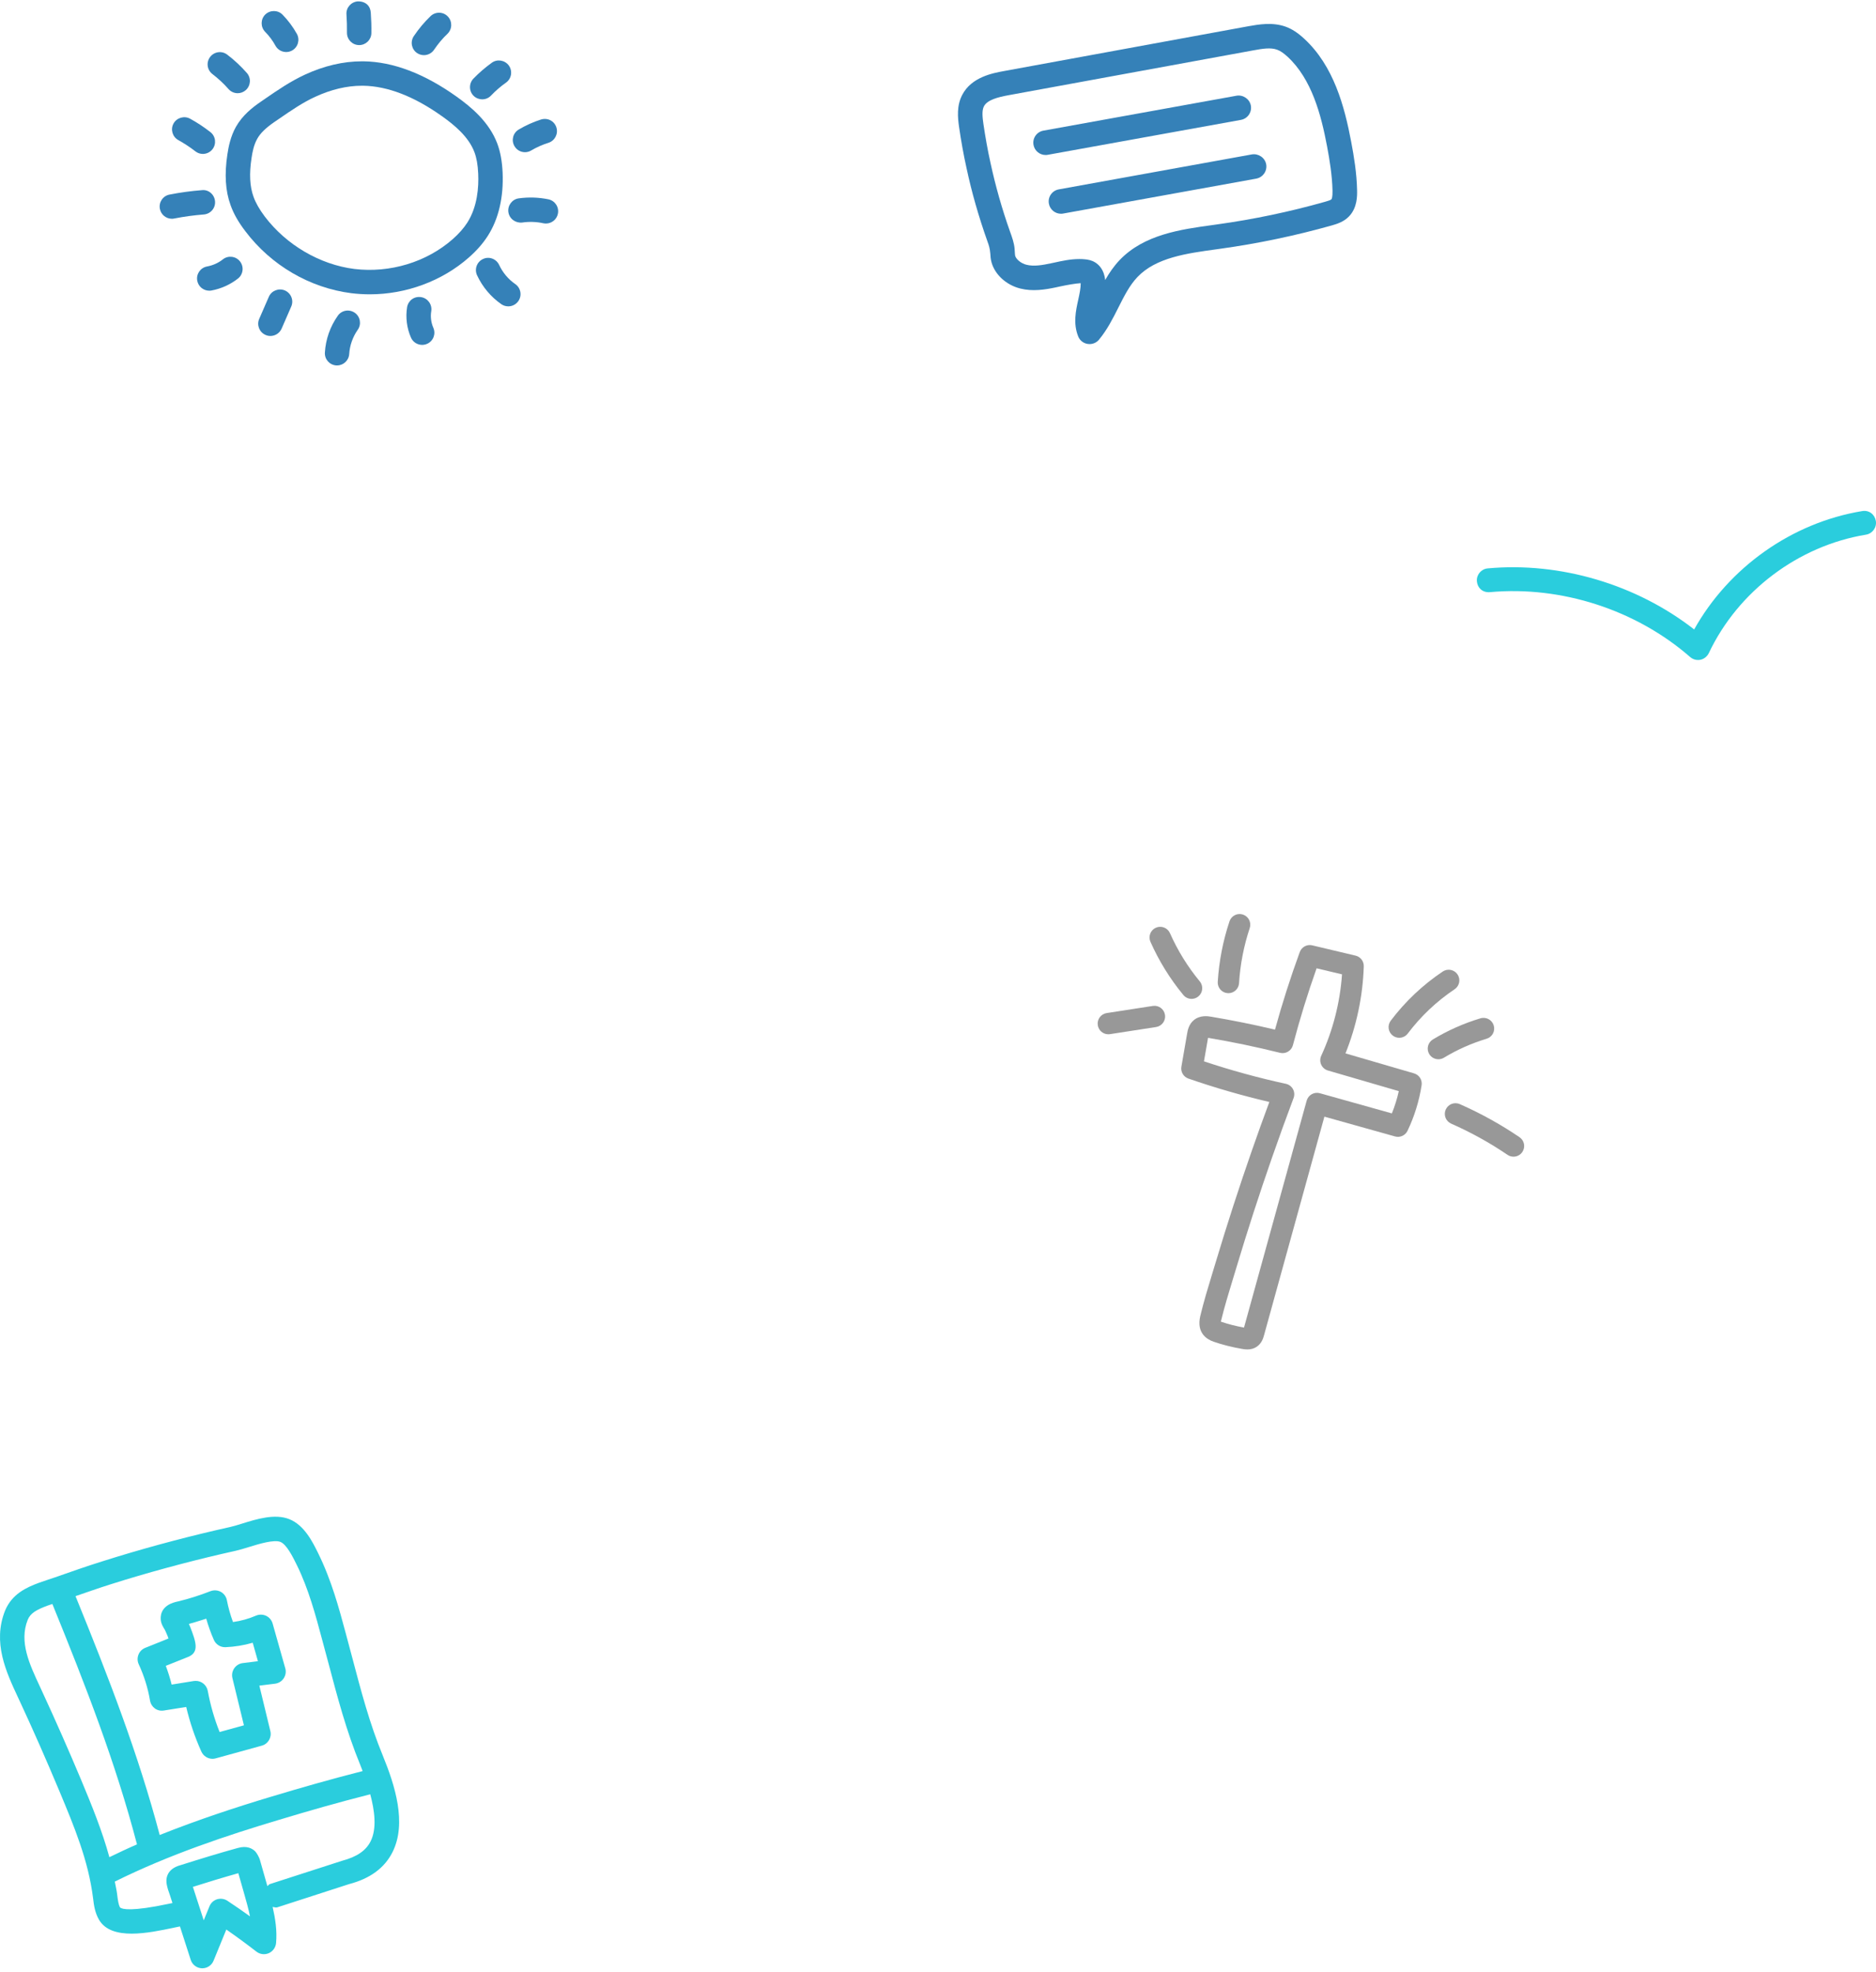 <?xml version="1.0" encoding="utf-8"?>
<svg width="470px" height="494px" viewBox="0 0 470 494" version="1.1" xmlns:xlink="http://www.w3.org/1999/xlink" xmlns="http://www.w3.org/2000/svg">
  <defs>
    <filter id="filter_1">
      <feColorMatrix in="SourceGraphic" type="matrix" values="0 0 0 0 1 0 0 0 0 1 0 0 0 0 1 0 0 0 1 0" />
    </filter>
    <path d="M0 0L56.863 0L56.863 100L0 100L0 0Z" id="path_1" />
    <path d="M0 0.347L12.334 0.347L12.334 11.986L0 11.986L0 0.347Z" id="path_2" />
    <path d="M0.17 0L12.164 0L12.164 12.334L0.17 12.334L0.17 0Z" id="path_3" />
    <path d="M0 0L12.493 0L12.493 12.334L0 12.334L0 0Z" id="path_4" />
    <path d="M0 0L13.884 0L13.884 12.334L0 12.334L0 0Z" id="path_5" />
    <path d="M0 0L19.885 0L19.885 13.396L0 13.396L0 0Z" id="path_6" />
    <path d="M0 0L131 0L131 58L0 58L0 0Z" id="path_7" />
    <path d="M0 0L100 0L100 113.131L0 113.131L0 0Z" id="path_8" />
    <path d="M0 0L100 0L100 37.355L0 37.355L0 0Z" id="path_9" />
    <clipPath id="mask_1">
      <use xlink:href="#path_1" />
    </clipPath>
    <clipPath id="mask_2">
      <use xlink:href="#path_2" />
    </clipPath>
    <clipPath id="mask_3">
      <use xlink:href="#path_3" />
    </clipPath>
    <clipPath id="mask_4">
      <use xlink:href="#path_4" />
    </clipPath>
    <clipPath id="mask_5">
      <use xlink:href="#path_5" />
    </clipPath>
    <clipPath id="mask_6">
      <use xlink:href="#path_6" />
    </clipPath>
    <clipPath id="mask_7">
      <use xlink:href="#path_7" />
    </clipPath>
    <clipPath id="mask_8">
      <use xlink:href="#path_8" />
    </clipPath>
    <clipPath id="mask_9">
      <use xlink:href="#path_9" />
    </clipPath>
  </defs>
  <g id="Group-3" transform="translate(140 280)" filter="url(#filter_1)">
    <path d="M0 0L56.863 0L56.863 100L0 100L0 0Z" id="Clip-2" fill="none" fill-rule="evenodd" stroke="none" />
    <g clip-path="url(#mask_1)">
      <path d="M49.639 88.149C48.207 89.023 46.672 89.713 45.102 90.254C41.446 91.497 37.756 92.648 33.471 93.58C31.305 93.856 28.852 94.293 26.297 94.293C25.541 94.293 24.773 94.258 24.005 94.166C23.283 94.074 22.951 93.741 22.733 93.073C21.404 88.954 20.453 84.731 19.341 80.543C18.665 78.012 18.035 75.469 17.347 72.949C17.198 72.408 17.29 72.201 17.806 72.04C19.192 71.58 20.522 70.97 21.507 69.854C23.295 67.806 23.524 65.424 22.71 62.904C21.885 60.384 20.487 58.118 19.502 55.678C18.734 53.768 18.023 51.801 18.665 49.672C18.894 48.901 19.227 48.533 19.742 48.533C19.994 48.533 20.304 48.625 20.659 48.798C22.126 49.511 23.215 50.696 24.452 51.697C25.759 52.756 26.87 54.079 28.52 54.654C28.921 54.792 29.299 54.861 29.655 54.861C30.629 54.861 31.396 54.321 31.912 53.227C32.817 51.306 32.645 49.281 32.382 47.267C32.153 45.484 31.523 43.746 31.855 41.894C32.05 40.847 32.554 40.099 33.597 39.708C34.777 39.27 36.003 39.282 37.218 39.109C37.264 39.098 37.309 39.098 37.355 39.098C37.802 39.098 38.043 39.455 38.192 39.857C38.902 41.664 39.613 43.459 40.277 45.277C42.214 50.501 43.325 55.966 45.056 61.247C46.821 66.69 48.562 72.132 50.281 77.586C51.141 80.302 51.301 83.097 51.106 85.916C51.038 86.952 50.453 87.654 49.639 88.149M15.995 68.979C15.124 68.979 14.276 68.749 13.738 68.231C12.317 66.897 11.32 65.205 10.85 63.318C9.681 58.67 7.894 54.228 6.392 49.695C5.143 45.898 5.487 42.527 8.02 39.374C10.22 36.624 12.855 34.369 15.583 32.206C18.975 29.536 22.424 26.947 25.862 24.335C27.615 23.001 29.437 21.758 31.408 20.757C32.256 20.331 32.955 20.101 33.574 20.101C34.559 20.101 35.316 20.7 36.026 22.046C37.607 25.026 39.108 28.064 39.865 31.262C40.083 32.47 40.358 33.54 40.083 34.657C39.945 35.255 39.647 35.589 39.017 35.727C37.676 36.014 36.324 35.991 34.983 36.072C30.904 36.302 28.245 39.455 28.623 43.516C28.807 45.576 29.322 47.59 29.38 49.661C29.391 50.213 29.54 50.938 29.093 51.191C29.024 51.225 28.956 51.248 28.887 51.248C28.52 51.248 28.176 50.719 27.867 50.466C26.205 49.074 24.681 47.52 22.836 46.37C21.828 45.748 20.774 45.242 19.685 45.242C19.124 45.242 18.551 45.369 17.978 45.691C16.133 46.692 15.468 48.464 15.273 50.477C14.998 53.377 16.075 55.92 17.267 58.451C18.058 60.131 18.917 61.8 19.628 63.526C20.281 65.09 20.224 67.058 18.505 68.254C17.84 68.726 16.901 68.979 15.995 68.979M8.18 19.802C7.504 17.581 8.008 15.407 8.547 13.267C9.097 11.046 9.75 8.848 10.38 6.651C10.472 6.305 10.392 5.719 10.827 5.707L10.85 5.707C11.297 5.707 11.549 6.179 11.652 6.639C12.97 7.663 13.818 9.101 14.723 10.448C15.743 11.966 16.683 13.554 17.164 15.361C18.333 19.768 17.863 23.887 15.021 27.58C14.941 27.822 14.815 27.902 14.677 27.902C14.54 27.902 14.391 27.822 14.265 27.718C11.618 25.555 9.223 23.185 8.18 19.802M55.702 75.872C53.983 70.395 52.229 64.929 50.453 59.475C49.743 57.312 49.147 55.103 48.551 52.905C47.691 49.764 46.798 46.519 45.606 43.286C45.09 41.894 44.552 40.502 44.013 39.109C44.769 38.258 45.319 37.199 45.606 36.003C46.133 33.863 45.789 32.045 45.549 30.721C45.526 30.629 45.423 30.031 45.4 29.939C44.449 25.969 42.649 22.402 41.045 19.365C38.856 15.257 35.774 14.394 33.574 14.394C32.061 14.394 30.56 14.797 28.841 15.671C27.076 16.557 25.334 17.65 23.421 19.043C23.375 17.363 23.111 15.648 22.653 13.888C21.92 11.161 20.544 8.906 19.433 7.249L19.089 6.743C18.379 5.661 17.531 4.372 16.328 3.176C15.147 1.22 13.142 0 10.85 0C10.781 0 10.701 0 10.632 0.012C8.123 0.081 5.372 1.783 4.822 5.408L4.444 6.743C3.952 8.446 3.459 10.148 3.035 11.863C2.45 14.164 1.579 17.65 2.748 21.482C3.952 25.394 6.301 28.225 8.742 30.48C6.977 32.033 5.189 33.794 3.585 35.796C-0.059 40.352 -0.93 45.633 0.995 51.49C1.488 52.986 2.015 54.47 2.542 55.954C3.608 58.969 4.605 61.823 5.338 64.711C6.083 67.668 7.641 70.326 9.853 72.397C10.403 72.915 11.022 73.352 11.698 73.697C11.744 73.95 11.801 74.203 11.87 74.468C12.282 75.987 12.684 77.517 13.073 79.036L13.852 82.004L14.769 85.606C15.56 88.701 16.351 91.796 17.325 94.845C18.241 97.664 20.43 99.482 23.329 99.827C24.326 99.942 25.312 100 26.297 100C28.692 100 30.881 99.689 32.817 99.425L34.181 99.241C39.475 98.113 43.555 96.801 46.924 95.662C48.964 94.972 50.877 94.074 52.596 93.016C55.106 91.485 56.595 89.104 56.779 86.308C57.042 82.419 56.687 79.001 55.702 75.872" id="Fill-1" fill="#FFFFFF" fill-rule="evenodd" stroke="none" />
    </g>
  </g>
  <g id="Group-35-Copy" transform="translate(40 0)" filter="url(#filter_1)">
    <path d="M50.685 21.48C46.886 21.48 42.951 22.417 38.968 24.255C35.822 25.698 32.936 27.684 29.89 29.781L28.718 30.582C26.572 32.062 25.24 33.358 24.451 34.764L24.451 34.776C23.587 36.268 23.23 38.143 23.02 39.599C22.416 43.545 22.576 46.715 23.513 49.293C24.068 50.847 24.993 52.463 26.325 54.239C31.727 61.368 40.114 66.289 48.773 67.387C57.666 68.46 66.854 65.697 73.428 59.912C74.982 58.531 76.191 57.162 77.091 55.756C79.608 51.797 79.965 46.9 79.805 43.508C79.706 41.3 79.41 39.599 78.867 38.143C77.412 34.246 73.774 31.273 70.764 29.139C63.758 24.144 57.111 21.579 51.005 21.48C50.894 21.48 50.796 21.48 50.685 21.48L50.685 21.48ZM52.633 73.739C51.092 73.739 49.55 73.64 48.008 73.455C37.598 72.123 27.916 66.474 21.466 57.926C19.727 55.657 18.506 53.511 17.753 51.365C16.471 47.813 16.212 43.656 16.964 38.698C17.26 36.725 17.778 34.135 19.122 31.754C20.763 28.856 23.267 26.907 25.265 25.538L26.424 24.736C29.544 22.59 32.776 20.37 36.414 18.693C41.2 16.485 45.998 15.363 50.685 15.363L51.104 15.363C58.467 15.473 66.275 18.434 74.316 24.157C78.041 26.808 82.555 30.545 84.603 36.009C85.367 38.081 85.787 40.376 85.922 43.225C86.194 49.367 84.923 54.843 82.247 59.037C81.038 60.948 79.472 62.737 77.474 64.501C70.752 70.433 61.723 73.739 52.633 73.739L52.633 73.739Z" id="Fill-1" fill="#3581B8" fill-rule="evenodd" stroke="none" />
    <path d="M31.699 13.036C30.626 13.036 29.578 12.469 29.023 11.47C28.32 10.175 27.432 8.991 26.42 7.967C25.249 6.758 25.261 4.822 26.457 3.638C27.691 2.454 29.627 2.491 30.787 3.675C32.18 5.106 33.389 6.721 34.376 8.485C35.19 9.965 34.659 11.828 33.179 12.654C32.711 12.913 32.205 13.036 31.699 13.036" id="Fill-3" fill="#3581B8" fill-rule="evenodd" stroke="none" />
    <g id="Group-7" transform="translate(43.754 0)">
      <path d="M0 0.347L12.334 0.347L12.334 11.986L0 11.986L0 0.347Z" id="Clip-6" fill="none" fill-rule="evenodd" stroke="none" />
      <g clip-path="url(#mask_2)">
        <path d="M6.23 11.296L6.18 11.296C4.491 11.271 3.146 9.878 3.171 8.188C3.195 6.671 3.146 5.129 3.047 3.6C2.924 1.922 4.207 0.467 5.897 0.344C7.907 0.319 9.042 1.528 9.14 3.193C9.264 4.895 9.313 6.597 9.288 8.287C9.264 9.952 7.907 11.296 6.23 11.296" id="Fill-5" fill="#3581B8" fill-rule="evenodd" stroke="none" />
      </g>
    </g>
    <path d="M66.208 13.819C65.616 13.819 65.024 13.647 64.506 13.302C63.1 12.364 62.73 10.465 63.667 9.059C64.901 7.221 66.319 5.531 67.873 4.039C69.106 2.867 71.055 2.916 72.19 4.125C73.362 5.346 73.325 7.283 72.116 8.454C70.858 9.651 69.736 10.995 68.749 12.463C68.157 13.338 67.195 13.819 66.208 13.819" id="Fill-8" fill="#3581B8" fill-rule="evenodd" stroke="none" />
    <path d="M80.806 24.888C80.042 24.888 79.277 24.604 78.685 24.037C77.464 22.865 77.439 20.929 78.599 19.708C80.017 18.24 81.571 16.908 83.224 15.711C84.581 14.737 86.492 15.058 87.491 16.427C88.466 17.808 88.157 19.72 86.763 20.707C85.419 21.656 84.149 22.754 83.014 23.951C82.41 24.58 81.608 24.888 80.806 24.888" id="Fill-10" fill="#3581B8" fill-rule="evenodd" stroke="none" />
    <g id="Group-14" transform="translate(87.666 27.799)">
      <path d="M0.17 0L12.164 0L12.164 12.334L0.17 12.334L0.17 0Z" id="Clip-13" fill="none" fill-rule="evenodd" stroke="none" />
      <g clip-path="url(#mask_3)">
        <path d="M3.859 10.333C2.811 10.333 1.8 9.802 1.232 8.828C0.369 7.373 0.85 5.498 2.305 4.647C4.057 3.611 5.932 2.76 7.88 2.143C9.558 1.637 11.223 2.525 11.729 4.129C12.234 5.732 11.346 7.459 9.743 7.977C8.226 8.458 6.77 9.099 5.414 9.901C4.933 10.197 4.39 10.333 3.859 10.333" id="Fill-12" fill="#3581B8" fill-rule="evenodd" stroke="none" />
      </g>
    </g>
    <g id="Group-17" transform="translate(87.337 46.578)">
      <path d="M0 0L12.493 0L12.493 12.334L0 12.334L0 0Z" id="Clip-16" fill="none" fill-rule="evenodd" stroke="none" />
      <g clip-path="url(#mask_4)">
        <path d="M9.441 9.422C9.231 9.422 9.021 9.398 8.799 9.361C7.073 8.978 5.247 8.917 3.496 9.176C1.831 9.361 0.277 8.251 0.03 6.573C-0.204 4.908 0.955 3.354 2.62 3.12C5.124 2.774 7.628 2.861 10.082 3.366C11.735 3.724 12.783 5.34 12.426 7.005C12.13 8.435 10.859 9.422 9.441 9.422" id="Fill-15" fill="#3581B8" fill-rule="evenodd" stroke="none" />
      </g>
    </g>
    <path d="M87.347 76.753C86.743 76.753 86.126 76.58 85.596 76.21C82.981 74.385 80.872 71.881 79.515 68.958C78.812 67.428 79.466 65.615 80.995 64.9C82.524 64.16 84.338 64.851 85.053 66.38C85.966 68.317 87.359 69.982 89.098 71.178C90.48 72.14 90.825 74.052 89.863 75.433C89.259 76.296 88.309 76.753 87.347 76.753" id="Fill-18" fill="#3581B8" fill-rule="evenodd" stroke="none" />
    <path d="M65.763 86.407C64.579 86.407 63.456 85.728 62.963 84.581C61.915 82.213 61.582 79.5 61.989 76.971C62.272 75.306 63.765 74.171 65.504 74.443C67.181 74.714 68.303 76.293 68.044 77.958C67.81 79.339 67.995 80.819 68.562 82.114C69.241 83.668 68.55 85.469 66.996 86.148C66.589 86.32 66.17 86.407 65.763 86.407" id="Fill-20" fill="#3581B8" fill-rule="evenodd" stroke="none" />
    <path d="M44.443 91.556C44.381 91.556 44.319 91.556 44.245 91.556C42.568 91.445 41.285 90.002 41.396 88.312C41.593 85.019 42.703 81.837 44.627 79.111C45.59 77.717 47.489 77.397 48.883 78.359C50.276 79.333 50.597 81.245 49.635 82.614C48.377 84.402 47.625 86.548 47.489 88.682C47.39 90.31 46.046 91.556 44.443 91.556" id="Fill-22" fill="#3581B8" fill-rule="evenodd" stroke="none" />
    <path d="M27.749 84.173C27.342 84.173 26.935 84.099 26.528 83.914C24.986 83.248 24.27 81.447 24.936 79.905L27.354 74.355C28.02 72.814 29.845 72.11 31.387 72.776C32.929 73.455 33.644 75.256 32.966 76.797L30.561 82.323C30.055 83.482 28.933 84.173 27.749 84.173" id="Fill-24" fill="#3581B8" fill-rule="evenodd" stroke="none" />
    <path d="M12.428 72.832C10.985 72.832 9.689 71.808 9.418 70.328C9.11 68.663 10.207 67.072 11.873 66.764C13.316 66.492 14.697 65.888 15.844 64.975C17.151 63.939 19.088 64.161 20.136 65.506C21.172 66.838 20.938 68.762 19.606 69.798C17.682 71.303 15.388 72.339 12.983 72.783C12.785 72.82 12.613 72.832 12.428 72.832" id="Fill-26" fill="#3581B8" fill-rule="evenodd" stroke="none" />
    <g id="Group-30" transform="translate(0 45.048)">
      <path d="M0 0L13.884 0L13.884 12.334L0 12.334L0 0Z" id="Clip-29" fill="none" fill-rule="evenodd" stroke="none" />
      <g clip-path="url(#mask_5)">
        <path d="M3.058 9.76C1.627 9.76 0.344 8.748 0.06 7.293C-0.273 5.64 0.8 4.024 2.466 3.704C5.154 3.173 7.868 2.803 10.594 2.594C12.283 2.396 13.751 3.728 13.874 5.406C14.01 7.096 12.74 8.563 11.05 8.687C8.558 8.884 6.092 9.217 3.65 9.698C3.452 9.747 3.255 9.76 3.058 9.76" id="Fill-28" fill="#3581B8" fill-rule="evenodd" stroke="none" />
      </g>
    </g>
    <path d="M10.827 38.565C10.161 38.565 9.507 38.355 8.94 37.911C7.595 36.863 6.164 35.925 4.672 35.099C3.204 34.285 2.662 32.423 3.476 30.943C4.302 29.462 6.189 28.945 7.632 29.746C9.421 30.721 11.11 31.843 12.714 33.101C14.046 34.137 14.268 36.061 13.232 37.393C12.627 38.158 11.727 38.565 10.827 38.565" id="Fill-31" fill="#3581B8" fill-rule="evenodd" stroke="none" />
    <path d="M19.547 23.352C18.708 23.352 17.857 23.007 17.253 22.316C16.032 20.923 14.662 19.665 13.219 18.555C11.875 17.531 11.616 15.619 12.64 14.275C13.663 12.918 15.588 12.659 16.932 13.695C18.708 15.039 20.348 16.581 21.841 18.271C22.951 19.529 22.84 21.465 21.569 22.588C20.99 23.093 20.274 23.352 19.547 23.352" id="Fill-33" fill="#3581B8" fill-rule="evenodd" stroke="none" />
  </g>
  <g id="Group-16-Copy-6" transform="translate(275 229)" filter="url(#filter_1)">
    <path d="M30.872 102.125C32.641 102.736 34.588 103.235 36.665 103.611L52.367 46.757C52.557 46.073 53.011 45.491 53.63 45.142C54.249 44.793 54.981 44.704 55.665 44.895L73.712 49.953C74.44 48.143 75.019 46.278 75.444 44.375L57.69 39.203C56.943 38.986 56.328 38.454 56.006 37.746C55.683 37.038 55.685 36.225 56.01 35.518C58.947 29.144 60.733 22.133 61.22 15.113L54.851 13.6C52.611 19.92 50.618 26.386 48.919 32.857C48.547 34.272 47.106 35.126 45.688 34.771C39.756 33.294 33.69 32.032 27.655 31.018L26.635 36.907C33.354 39.148 40.244 41.04 47.151 42.538C47.91 42.702 48.56 43.19 48.932 43.871C49.304 44.553 49.359 45.363 49.087 46.091C47.21 51.085 45.367 56.18 43.608 61.234C40.476 70.235 37.501 79.425 34.766 88.55C34.469 89.54 34.167 90.53 33.864 91.522C32.825 94.932 31.749 98.458 30.916 101.925C30.898 102 30.884 102.066 30.872 102.125L30.872 102.125ZM37.493 109.091C36.989 109.091 36.563 109.019 36.286 108.972C33.686 108.531 31.242 107.915 29.023 107.142C27.349 106.558 24.695 104.943 25.719 100.677C26.589 97.052 27.688 93.448 28.751 89.962C29.051 88.978 29.351 87.996 29.645 87.015C32.403 77.816 35.402 68.551 38.56 59.476C39.996 55.348 41.489 51.193 43.01 47.086C36.167 45.49 29.361 43.524 22.737 41.227C21.5 40.798 20.755 39.536 20.979 38.245L22.419 29.926C22.55 29.175 22.82 27.612 24.136 26.548C25.713 25.273 27.64 25.596 28.463 25.733C33.797 26.628 39.156 27.712 44.428 28.963C46.224 22.416 48.308 15.891 50.635 9.53C51.1 8.257 52.442 7.535 53.763 7.848L64.618 10.425C65.853 10.718 66.711 11.84 66.672 13.108C66.442 20.528 64.865 28.005 62.088 34.916L79.268 39.921C80.557 40.296 81.368 41.571 81.161 42.898C80.545 46.853 79.359 50.69 77.637 54.303C77.077 55.477 75.753 56.077 74.503 55.726L56.806 50.767L41.666 105.588C41.496 106.201 41.145 107.476 39.962 108.332C39.125 108.938 38.227 109.091 37.493 109.091L37.493 109.091Z" id="Fill-1" fill="#989898" fill-rule="evenodd" stroke="none" />
    <path d="M32.756 19.831C32.7 19.831 32.643 19.83 32.587 19.826C31.113 19.734 29.993 18.465 30.085 16.992C30.406 11.835 31.396 6.734 33.026 1.831C33.492 0.43 35.006 -0.329 36.406 0.137C37.807 0.603 38.565 2.116 38.099 3.517C36.615 7.983 35.713 12.627 35.421 17.324C35.333 18.741 34.156 19.831 32.756 19.831" id="Fill-3" fill="#989898" fill-rule="evenodd" stroke="none" />
    <path d="M23.528 21.259C22.759 21.259 21.994 20.928 21.466 20.288C18.125 16.24 15.352 11.755 13.225 6.957C12.627 5.607 13.236 4.028 14.585 3.43C15.936 2.832 17.515 3.441 18.113 4.791C20.042 9.144 22.557 13.213 25.588 16.884C26.528 18.023 26.367 19.707 25.229 20.647C24.731 21.058 24.127 21.259 23.528 21.259" id="Fill-5" fill="#989898" fill-rule="evenodd" stroke="none" />
    <path d="M2.67 30.128C1.373 30.128 0.236 29.183 0.032 27.863C-0.194 26.404 0.806 25.039 2.265 24.813L13.819 23.028C15.277 22.8 16.644 23.802 16.869 25.261C17.094 26.72 16.095 28.085 14.636 28.31L3.081 30.096C2.943 30.117 2.805 30.128 2.67 30.128" id="Fill-7" fill="#989898" fill-rule="evenodd" stroke="none" />
    <path d="M75.556 31.006C74.995 31.006 74.429 30.829 73.947 30.465C72.769 29.576 72.536 27.899 73.425 26.722C77.061 21.909 81.444 17.765 86.453 14.406C87.68 13.584 89.34 13.911 90.162 15.138C90.984 16.364 90.656 18.024 89.43 18.846C84.916 21.873 80.967 25.607 77.691 29.943C77.165 30.639 76.365 31.006 75.556 31.006" id="Fill-9" fill="#989898" fill-rule="evenodd" stroke="none" />
    <path d="M85.365 36.385C84.46 36.385 83.578 35.926 83.075 35.095C82.311 33.832 82.716 32.189 83.98 31.425C87.712 29.168 91.723 27.386 95.901 26.13C97.314 25.706 98.806 26.507 99.23 27.921C99.656 29.335 98.854 30.825 97.44 31.25C93.692 32.377 90.094 33.974 86.746 36C86.314 36.261 85.836 36.385 85.365 36.385" id="Fill-11" fill="#989898" fill-rule="evenodd" stroke="none" />
    <g id="Group-15" transform="translate(86.971 47.398)">
      <path d="M0 0L19.885 0L19.885 13.396L0 13.396L0 0Z" id="Clip-14" fill="none" fill-rule="evenodd" stroke="none" />
      <g clip-path="url(#mask_6)">
        <path d="M17.21 13.396C16.692 13.396 16.17 13.246 15.71 12.933C11.264 9.913 6.516 7.284 1.597 5.12C0.246 4.525 -0.367 2.948 0.227 1.597C0.822 0.246 2.399 -0.367 3.75 0.227C8.966 2.521 14 5.309 18.715 8.511C19.936 9.342 20.253 11.003 19.423 12.224C18.906 12.986 18.065 13.396 17.21 13.396" id="Fill-13" fill="#989898" fill-rule="evenodd" stroke="none" />
      </g>
    </g>
  </g>
  <g id="Group-3" transform="translate(90 165)" filter="url(#filter_1)">
    <path d="M0 0L131 0L131 58L0 58L0 0Z" id="Clip-2" fill="none" fill-rule="evenodd" stroke="none" />
    <g clip-path="url(#mask_7)">
      <path d="M114.965 52.17L22.76 52.17C13.749 52.17 6.181 45.076 5.868 36.352C5.704 31.854 7.338 27.587 10.482 24.352C12.946 21.798 16.172 20.466 19.602 19.881C19.52 20.67 19.37 21.431 19.37 22.246C19.37 23.863 20.677 25.168 22.297 25.168C23.917 25.168 25.237 23.863 25.237 22.246C25.237 21.105 25.346 19.99 25.537 18.944C27.102 11.334 33.88 5.83 41.666 5.83C44.729 5.83 47.737 6.686 50.337 8.303C55.196 11.334 58.082 16.552 58.082 22.246C58.082 23.863 59.402 25.168 61.022 25.168C62.642 25.168 63.949 23.863 63.949 22.246C63.949 19.718 63.391 17.313 62.588 15.016C66.617 11.524 71.612 9.445 76.975 9.445C89.158 9.445 99.067 19.338 99.067 31.514C99.067 33.131 100.387 34.436 102.007 34.436C103.627 34.436 104.934 33.131 104.934 31.514C104.934 29.476 104.689 27.519 104.28 25.603C106.009 25.127 107.778 24.624 109.48 24.692C118.259 25.086 125.133 32.506 125.133 42.019C125.133 47.618 120.587 52.17 114.965 52.17M109.752 18.849C107.22 18.753 104.743 19.188 102.32 19.909C97.896 10.314 88.232 3.601 76.975 3.601C70.686 3.601 64.888 6.034 59.988 9.852C58.259 7.325 56.136 5.042 53.427 3.343C49.888 1.155 45.832 0 41.666 0C32.628 0 24.897 5.626 21.439 13.685C15.668 13.902 10.291 16.131 6.276 20.289C2.029 24.678 -0.203 30.454 0.015 36.569C0.45 48.392 10.645 58 22.76 58L114.965 58C123.799 58 131 50.838 131 41.557C131 29.381 121.662 19.392 109.752 18.849" id="Fill-1" fill="#FFFFFF" fill-rule="evenodd" stroke="none" />
    </g>
  </g>
  <g id="Group-6" transform="translate(0 380)" filter="url(#filter_1)">
    <g id="Group-3">
      <path d="M0 0L100 0L100 113.131L0 113.131L0 0Z" id="Clip-2" fill="none" fill-rule="evenodd" stroke="none" />
      <g clip-path="url(#mask_8)">
        <path d="M92.861 81.301C91.701 83.636 89.423 85.212 85.741 86.186L67.589 92.046C67.317 92.132 67.216 92.404 66.987 92.547L65.082 85.857C64.924 85.327 64.308 84.195 63.907 83.808C63.162 83.106 61.844 82.347 59.58 82.992C54.895 84.281 50.225 85.714 45.297 87.275C41.371 88.307 41.6 91.186 41.758 92.032C41.916 92.977 42.259 93.951 42.603 94.911L43.205 96.788L42.288 96.974C32.904 98.966 30.612 98.35 30.082 97.906C29.666 97.175 29.523 96.043 29.337 94.525C29.208 93.464 28.95 92.462 28.764 91.416C42.546 84.568 57.102 79.782 69.609 76.029C77.847 73.55 84.222 71.717 92.761 69.539C93.835 73.55 94.466 78.078 92.861 81.301M56.987 96.229C56.214 95.714 55.268 95.585 54.394 95.843C53.52 96.115 52.818 96.76 52.474 97.619L51.041 101.115L48.348 92.805C48.348 92.777 48.334 92.762 48.334 92.734C52.073 91.545 55.841 90.398 59.709 89.31L61.113 94.238C61.672 96.186 62.231 98.163 62.632 100.126C60.784 98.794 58.893 97.49 56.987 96.229M20.254 65.757C17.145 58.35 13.907 51.015 10.54 43.737L10.082 42.734C7.331 36.86 4.752 31.315 6.944 25.828C7.646 24.109 9.179 23.293 11.944 22.261C12.331 22.118 12.732 22.003 13.119 21.86C21.557 42.59 28.979 61.674 34.322 82.089C32.001 83.092 29.709 84.181 27.403 85.298C25.597 78.694 22.99 72.304 20.254 65.757M27.446 17.017L31.256 15.828C40.368 13.063 49.724 10.599 59.036 8.536C60.024 8.307 61.185 7.963 62.431 7.576C64.895 6.803 68.649 5.685 70.225 6.301C71.801 6.917 73.334 9.997 74.394 12.161C77.317 18.106 79.107 24.797 80.683 30.714L82.317 36.803C84.523 45.155 86.801 53.78 90.225 62.103C90.382 62.476 90.64 63.192 90.855 63.722C82.431 65.886 76.056 67.705 67.847 70.169C59.251 72.748 49.681 75.886 40.01 79.74C34.623 59.396 27.274 40.413 18.921 19.897C21.758 18.937 24.58 17.92 27.446 17.017M95.884 59.797C92.603 51.831 90.483 43.765 88.234 35.241L86.6 29.123C84.938 22.949 83.062 15.943 79.709 9.138C78.334 6.344 76.242 2.103 72.489 0.613C68.878 -0.834 64.294 0.585 60.626 1.731C59.552 2.06 58.549 2.376 57.718 2.562C48.248 4.668 38.749 7.161 29.466 9.983L25.597 11.187C21.615 12.433 17.675 13.823 13.721 15.212C13.721 15.212 13.721 15.212 13.721 15.212C13.706 15.212 13.706 15.212 13.706 15.212C12.417 15.671 11.113 16.058 9.824 16.53C6.6 17.719 3.019 19.338 1.271 23.522C-1.91 31.502 1.514 38.851 4.537 45.327L4.996 46.315C8.348 53.522 11.543 60.785 14.895 68.78C18.606 77.676 22.13 86.072 23.32 95.599C23.52 97.29 23.764 99.195 24.824 101C26.371 103.636 29.494 104.453 32.99 104.453C36.514 104.453 40.44 103.622 43.563 102.963L45.082 102.648L47.775 111C48.162 112.232 49.279 113.078 50.554 113.135L50.683 113.135C51.93 113.135 53.047 112.376 53.506 111.229L56.701 103.421C59.251 105.198 61.772 107.046 64.236 108.952C65.11 109.639 66.299 109.797 67.331 109.353C68.348 108.909 69.05 107.934 69.165 106.831C69.451 103.679 68.964 100.671 68.305 97.762C68.692 97.791 69.064 97.992 69.466 97.863L87.446 92.046C92.689 90.685 96.357 87.992 98.334 84.037C101.987 76.76 98.936 67.261 95.884 59.797" id="Fill-1" fill="#2ACDDD" fill-rule="evenodd" stroke="none" />
      </g>
    </g>
    <path d="M47.126 35.125C50.063 33.936 49.017 31.199 47.685 27.689C47.57 27.417 47.456 27.159 47.327 26.858C48.387 26.558 49.461 26.257 50.507 25.913C50.908 25.798 51.281 25.669 51.668 25.54C52.183 27.346 52.814 29.122 53.573 30.841C54.046 31.959 55.163 32.689 56.381 32.689L56.481 32.689C58.802 32.589 61.109 32.217 63.315 31.572L64.619 36.199L60.822 36.672C59.963 36.772 59.189 37.245 58.688 37.962C58.186 38.692 58.029 39.581 58.229 40.426L61.109 52.26L55.02 53.936C53.688 50.612 52.699 47.145 52.054 43.635C51.768 42.159 50.493 41.128 49.046 41.128C48.888 41.128 48.716 41.142 48.573 41.156L43 42.059C42.613 40.469 42.112 38.907 41.539 37.36L47.126 35.125ZM46.653 47.661C47.556 51.5 48.831 55.254 50.45 58.85C50.966 59.967 52.069 60.655 53.244 60.655C53.501 60.655 53.788 60.612 54.046 60.54L65.579 57.36C67.169 56.93 68.129 55.311 67.728 53.692L64.977 42.317L68.917 41.83C69.805 41.715 70.593 41.228 71.08 40.483C71.567 39.738 71.725 38.821 71.467 37.962L68.301 26.758C68.057 25.898 67.456 25.197 66.668 24.824C65.865 24.451 64.948 24.437 64.132 24.781C62.327 25.569 60.35 26.113 58.373 26.386C57.714 24.609 57.198 22.775 56.84 20.913C56.668 20.025 56.109 19.265 55.321 18.821C54.533 18.391 53.587 18.334 52.742 18.649C51.381 19.179 50.034 19.652 48.645 20.096C47.427 20.483 46.181 20.841 44.633 21.214C40.636 21.987 40.192 24.351 40.264 25.655C40.321 26.772 40.865 27.632 41.309 28.348C41.553 28.878 41.797 29.409 41.997 29.91C42.026 29.982 42.097 30.211 42.212 30.512L36.395 32.847C35.607 33.162 34.991 33.778 34.691 34.552C34.375 35.34 34.404 36.214 34.762 36.973C36.095 39.867 37.054 42.904 37.584 46.056C37.871 47.704 39.361 48.85 41.08 48.549L46.653 47.661Z" id="Fill-4" fill="#2ACDDD" fill-rule="evenodd" stroke="none" />
  </g>
  <g id="Group-7" transform="translate(240 6)" filter="url(#filter_1)">
    <path d="M30.416 58.901C30.863 58.901 31.309 58.913 31.768 58.963C32.575 59.037 33.468 59.186 34.374 59.745C35.231 60.266 36.62 61.507 36.881 64.162C37.886 62.413 39.028 60.712 40.492 59.174C46.622 52.746 55.768 51.48 63.846 50.376L64.901 50.227C74.046 48.961 83.154 47.05 92.002 44.543C92.424 44.419 93.33 44.171 93.553 43.948C93.653 43.836 93.864 43.427 93.839 41.801C93.752 37.942 93.107 34.033 92.486 30.732C90.985 22.728 88.627 13.819 82.596 8.234C81.616 7.329 80.772 6.745 79.978 6.46C78.389 5.864 76.379 6.174 73.91 6.634L12.683 17.851C9.978 18.348 7.347 19.03 6.516 20.619C5.945 21.698 6.144 23.411 6.379 25.061L6.379 25.061C6.863 28.337 7.434 31.588 8.154 34.815C9.407 40.61 11.045 46.392 13.043 52.014C13.589 53.54 14.048 54.806 14.185 56.27L14.247 57.201C14.272 57.561 14.284 57.908 14.334 58.094C14.607 59.012 15.835 60.005 17.151 60.328C19.049 60.824 21.308 60.39 23.305 59.968L24.062 59.807C26.098 59.36 28.182 58.901 30.416 58.901M32.972 80.207C32.811 80.207 32.662 80.195 32.501 80.17C31.421 80.009 30.515 79.289 30.118 78.271C28.828 75.033 29.522 71.856 30.143 69.064C30.465 67.587 30.763 66.197 30.751 64.944C29.311 65.043 27.462 65.366 25.378 65.813L24.596 65.986C21.742 66.594 18.677 67.053 15.649 66.297C12.15 65.428 9.32 62.872 8.427 59.794C8.179 58.926 8.141 58.144 8.104 57.523C7.993 56.171 7.72 55.389 7.397 54.508C5.163 48.204 3.438 42.161 2.148 36.118C1.403 32.767 0.795 29.367 0.299 25.955C-0.073 23.423 -0.346 20.495 1.068 17.777C3.389 13.297 8.712 12.317 11.566 11.796L72.793 0.566C75.349 0.119 78.811 -0.502 82.112 0.69C83.688 1.26 85.177 2.241 86.778 3.73C94.124 10.518 96.842 20.606 98.529 29.59C99.2 33.139 99.907 37.346 99.994 41.689C100.019 42.992 100.068 46.02 98.008 48.179C96.643 49.631 94.856 50.127 93.677 50.475C84.557 53.044 75.163 55.017 65.757 56.32L64.69 56.469C57.269 57.486 49.588 58.541 44.959 63.418C42.986 65.49 41.634 68.195 40.194 71.049C38.829 73.767 37.415 76.584 35.342 79.09C34.759 79.81 33.878 80.207 32.972 80.207" id="Fill-1" fill="#3581B8" fill-rule="evenodd" stroke="none" />
    <path d="M21.958 32.834C20.494 32.834 19.191 31.792 18.93 30.303C18.62 28.628 19.736 27.027 21.412 26.729L69.795 17.98C71.408 17.695 73.071 18.787 73.381 20.462C73.679 22.137 72.562 23.738 70.887 24.036L22.504 32.785C22.318 32.822 22.144 32.834 21.958 32.834" id="Fill-3" fill="#3581B8" fill-rule="evenodd" stroke="none" />
    <path d="M25.811 47.553C24.346 47.553 23.044 46.51 22.783 45.021C22.473 43.346 23.59 41.745 25.265 41.447L73.635 32.687C75.261 32.413 76.912 33.493 77.222 35.168C77.519 36.844 76.403 38.444 74.728 38.755L26.357 47.503C26.171 47.54 25.997 47.553 25.811 47.553" id="Fill-5" fill="#3581B8" fill-rule="evenodd" stroke="none" />
  </g>
  <g id="Group-3" transform="translate(370 128)" filter="url(#filter_1)">
    <path d="M0 0L100 0L100 37.355L0 37.355L0 0Z" id="Clip-2" fill="none" fill-rule="evenodd" stroke="none" />
    <g clip-path="url(#mask_9)">
      <path d="M55.398 37.355C54.675 37.355 53.987 37.102 53.433 36.608C39.908 24.795 21.177 18.72 3.264 20.359C1.42 20.504 0.166 19.299 0.01 17.659C-0.135 16.008 1.07 14.561 2.722 14.405C20.875 12.729 39.993 18.419 54.446 29.701C63.112 14.175 78.915 2.953 96.526 0.048C98.262 -0.265 99.696 0.904 99.961 2.507C100.227 4.147 99.13 5.677 97.49 5.955C80.542 8.739 65.439 20.118 58.11 35.644C57.688 36.487 56.929 37.102 56.013 37.295C55.808 37.331 55.603 37.355 55.398 37.355" id="Fill-1" fill="#2ACDDD" fill-rule="evenodd" stroke="none" />
    </g>
  </g>
</svg>